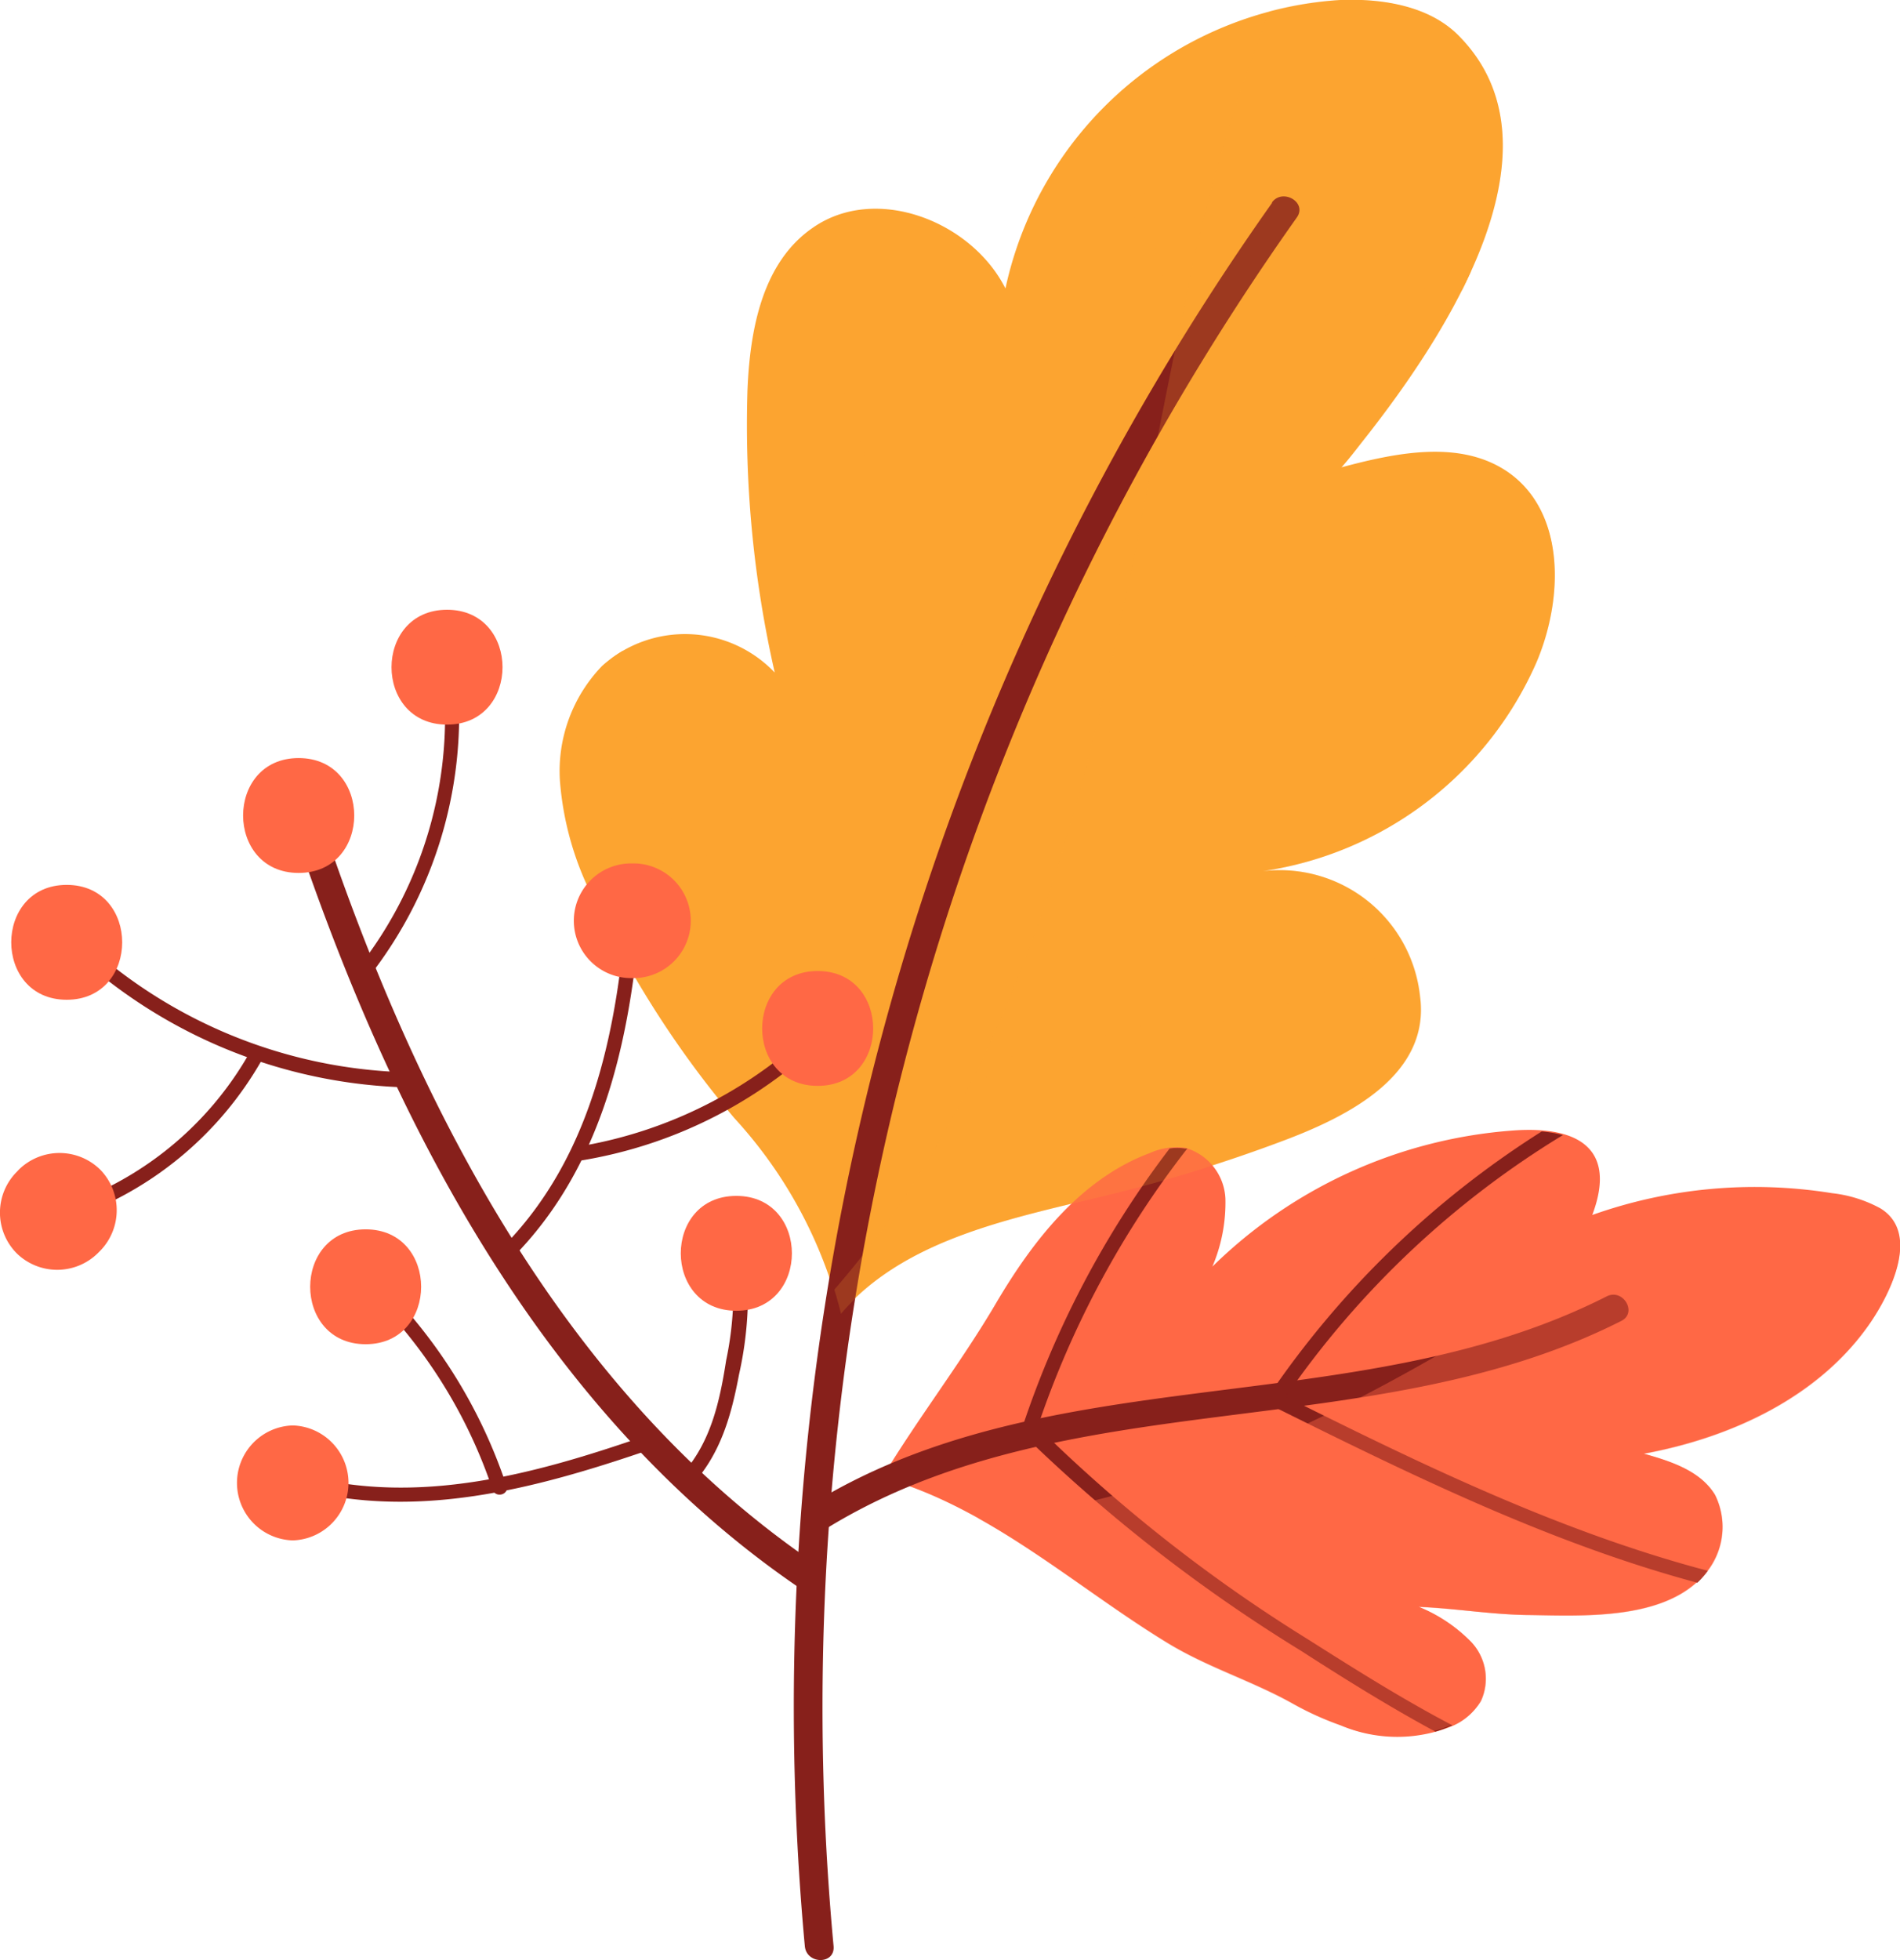 <?xml version="1.0" encoding="UTF-8"?> <svg xmlns="http://www.w3.org/2000/svg" viewBox="0 0 125.59 129.51"> <defs> <style>.cls-1{isolation:isolate;}.cls-2{fill:#fca430;}.cls-3{fill:#ff6845;}.cls-4{fill:#87201b;}.cls-5,.cls-6,.cls-7{mix-blend-mode:multiply;}.cls-6{opacity:0.41;}.cls-7{opacity:0.19;}</style> </defs> <g class="cls-1"> <g id="Слой_2" data-name="Слой 2"> <g id="Слой_1-2" data-name="Слой 1"> <path class="cls-2" d="M90.19,29c-.53.67-1,1.3-1.52,1.88,3.72-1,8-1.86,11.13.4,3.69,2.69,3.54,8.34,1.74,12.53A23.49,23.49,0,0,1,83.13,57.61a9.33,9.33,0,0,1,10.73,8.23c.69,5.19-4.76,7.91-8.9,9.48a100.66,100.66,0,0,1-11.42,3.56c-6.46,1.6-13.63,2.86-18,7.93a30,30,0,0,0-7-12.93,66.14,66.14,0,0,1-9.25-14.39,20.34,20.34,0,0,1-2.28-7.91A10,10,0,0,1,39.8,44a8.19,8.19,0,0,1,11.41.44,73.75,73.75,0,0,1-1.8-18.72c.17-4,1-8.38,4.3-10.66,4.14-2.91,10.48-.49,12.75,4A24.21,24.21,0,0,1,88.6,0c2.85-.11,6,.41,7.93,2.47C103.61,9.81,95.71,22,90.19,29Z"></path> <path class="cls-3" d="M88.61,114a20.2,20.2,0,0,1-3.21-1.47c-2.71-1.51-5.59-2.37-8.26-4C71,104.78,65.45,99.63,58.32,97.62c2.37-3.93,5.17-7.53,7.47-11.43C68.25,82,71.43,77.9,76,76.19a4.31,4.31,0,0,1,2.34-.35A3.67,3.67,0,0,1,81,79.2a10.81,10.81,0,0,1-.86,4.49,31.68,31.68,0,0,1,20-9c4.27-.28,6.73,1.28,5.11,5.59a32.11,32.11,0,0,1,15.85-1.44,8.65,8.65,0,0,1,3.19,1c2.64,1.61.71,5.54-.64,7.52-3.34,4.89-9.15,7.61-15,8.69,1.79.5,3.75,1.13,4.71,2.72a4.78,4.78,0,0,1-1.17,5.74c-2.68,2.48-7.57,2.26-11,2.2-2.48,0-4.94-.44-7.41-.54a10.2,10.2,0,0,1,3.47,2.33,3.53,3.53,0,0,1,.63,3.9A4,4,0,0,1,96.11,114,9.58,9.58,0,0,1,88.61,114Z"></path> <path class="cls-4" d="M106.2,85.66c-16.66,8.45-37,3.85-53,14l0,0c.09.57.16,1.14.22,1.72a.83.83,0,0,0,.75-.1c16-10.15,36.35-5.58,53-14C108.25,86.74,107.29,85.11,106.2,85.66Z"></path> <path class="cls-4" d="M68.72,94.41a.45.45,0,0,0-.14-.1,62.1,62.1,0,0,1,9.9-18.42l-.17,0a3.22,3.22,0,0,0-1,0,63,63,0,0,0-9.92,19c-.16.51.5.76.81.44A104.63,104.63,0,0,0,86,109.08c2.89,1.86,5.84,3.7,8.88,5.34A9.25,9.25,0,0,0,96,114c-3.3-1.73-6.47-3.73-9.61-5.72A101.42,101.42,0,0,1,68.72,94.41Z"></path> <path class="cls-4" d="M112.88,103.79c-9.67-2.55-18.87-7-27.84-11.48l-.07,0A60.36,60.36,0,0,1,103.31,75a8,8,0,0,0-1.4-.24A61.49,61.49,0,0,0,83.85,92.24c-.27.39.15.76.51.69a.48.48,0,0,0,.2.2c8.91,4.42,18,8.86,27.63,11.45h0A5.07,5.07,0,0,0,112.88,103.79Z"></path> <g class="cls-5"> <path class="cls-2" d="M41.18,43a7.43,7.43,0,0,0-.82.56,65.89,65.89,0,0,0,17.15,29,.46.46,0,0,0,.41.35.43.43,0,0,0,.47-.08c11.63-3,23.68-4.9,34.84-9.38-.12-.3-.25-.58-.39-.86C81.74,67,69.75,68.87,58.19,71.86A65.1,65.1,0,0,1,41.18,43Z"></path> <path class="cls-2" d="M91.61,39.1c-8.34,2.88-16.93,5-25.49,7.07A58,58,0,0,1,53.89,15l-.18.11a6.68,6.68,0,0,0-.72.57,59.11,59.11,0,0,0,12.84,31.7c.29.36.74.06.78-.31a281.1,281.1,0,0,0,27.75-7.89c2.71-1,5.5-2,8.2-3.24a8.89,8.89,0,0,0-.22-.89A114.52,114.52,0,0,1,91.61,39.1Z"></path> <path class="cls-2" d="M78.72,24.4a185.61,185.61,0,0,0,17.92-5.24c.21-.41.4-.82.59-1.23-.81.32-1.64.61-2.46.9-5.3,1.85-10.76,3.24-16.19,4.63A52.1,52.1,0,0,1,75.07,5.24c-.33.26-.64.52-.95.79a52.88,52.88,0,0,0,3.74,18.23A.52.52,0,0,0,78.72,24.4Z"></path> </g> <path class="cls-4" d="M53.41,104.64a3.29,3.29,0,0,1,.32-1.43C37,91.77,27.27,72.46,21.07,53.7c-.38-1.16-2.21-.66-1.83.5,6.46,19.53,16.62,39.45,34.21,51.13C53.43,105.1,53.41,104.87,53.41,104.64Z"></path> <path class="cls-4" d="M19.74,98.37c7.8,2.1,15.66,0,23.09-2.54.57-.2.32-1.12-.26-.92C35.31,97.42,27.63,99.52,20,97.46a.47.47,0,0,0-.25.91Z"></path> <path class="cls-4" d="M33.74,83.24c6.45-6.4,8.08-15.42,8.69-24.14,0-.61-.9-.61-.94,0-.6,8.46-2.15,17.25-8.42,23.47a.47.47,0,0,0,.67.67Z"></path> <path class="cls-4" d="M4.08,62.12a33.79,33.79,0,0,0,23.25,9.74.48.48,0,0,0,0-1A32.8,32.8,0,0,1,4.75,61.45c-.44-.43-1.11.24-.67.67Z"></path> <path class="cls-4" d="M24.32,64.63a28,28,0,0,0,5.75-21.31c-.09-.61-1-.35-.92.25A26.82,26.82,0,0,1,23.64,64c-.37.47.3,1.15.68.67Z"></path> <path class="cls-4" d="M4.24,80.66A23.19,23.19,0,0,0,17.33,70a.47.47,0,0,0-.81-.48A22.2,22.2,0,0,1,4,79.74c-.58.19-.33,1.11.25.92Z"></path> <path class="cls-4" d="M23.7,84.7a33,33,0,0,1,8.86,13.73c.2.58,1.11.33.92-.25A34,34,0,0,0,24.37,84c-.45-.41-1.12.26-.67.67Z"></path> <path class="cls-4" d="M38.35,76.69a30.06,30.06,0,0,0,16.79-8.75c.43-.44-.24-1.11-.67-.67A29.28,29.28,0,0,1,38.1,75.78c-.6.09-.35,1,.25.91Z"></path> <path class="cls-4" d="M45.85,98c1.82-2.05,2.5-4.53,3-7.18A24.07,24.07,0,0,0,49,80.94c-.14-.6-1-.34-.91.25A22.11,22.11,0,0,1,48,89.88c-.42,2.69-1,5.37-2.85,7.46-.4.46.27,1.13.67.67Z"></path> <path class="cls-3" d="M4.41,66.06c4.89,0,4.89-7.59,0-7.59s-4.89,7.59,0,7.59Z"></path> <path class="cls-3" d="M6.46,82.81l.16-.16a3.84,3.84,0,0,0,0-5.37,3.84,3.84,0,0,0-5.37,0l-.15.16a3.82,3.82,0,0,0,0,5.37,3.83,3.83,0,0,0,5.36,0Z"></path> <path class="cls-3" d="M24.17,88.82c4.89,0,4.89-7.59,0-7.59s-4.89,7.59,0,7.59Z"></path> <path class="cls-3" d="M19.27,101.78h.16a3.8,3.8,0,0,0,0-7.59h-.16a3.8,3.8,0,0,0,0,7.59Z"></path> <path class="cls-3" d="M19.74,57.68c4.9,0,4.9-7.59,0-7.59s-4.89,7.59,0,7.59Z"></path> <path class="cls-3" d="M29.55,47.88c4.89,0,4.89-7.59,0-7.59s-4.9,7.59,0,7.59Z"></path> <path class="cls-3" d="M41.72,64.63h.15a3.79,3.79,0,1,0,0-7.58h-.15a3.79,3.79,0,1,0,0,7.58Z"></path> <path class="cls-3" d="M54.05,71.75c4.89,0,4.89-7.59,0-7.59s-4.9,7.59,0,7.59Z"></path> <path class="cls-3" d="M48.67,86.61c4.9,0,4.9-7.59,0-7.59s-4.89,7.59,0,7.59Z"></path> <path class="cls-4" d="M84.08,13.41A172,172,0,0,0,53.2,128.6c.12,1.21,2,1.22,1.9,0A170.26,170.26,0,0,1,85.72,14.37c.71-1-.94-1.95-1.64-1Z"></path> <g class="cls-6"> <path class="cls-3" d="M123.63,87.42c1.35-2,3.28-5.91.64-7.52a8.65,8.65,0,0,0-3.19-1,31.78,31.78,0,0,0-8.82-.18C99.47,87,86.68,95.77,71.89,99.25a41.07,41.07,0,0,1-7.24,1.07c4.34,2.42,8.25,5.65,12.49,8.24,2.67,1.64,5.55,2.5,8.26,4A20.2,20.2,0,0,0,88.61,114a9.58,9.58,0,0,0,7.5-.09,4,4,0,0,0,1.79-1.49,3.53,3.53,0,0,0-.63-3.9,10.2,10.2,0,0,0-3.47-2.33c2.47.1,4.93.51,7.41.54,3.42.06,8.31.28,11-2.2a4.78,4.78,0,0,0,1.17-5.74c-1-1.59-2.92-2.22-4.71-2.72C114.48,95,120.29,92.31,123.63,87.42Z"></path> </g> <g class="cls-7"> <path class="cls-2" d="M101.54,43.85c1.8-4.19,1.95-9.84-1.74-12.53-3.11-2.26-7.41-1.38-11.13-.4.48-.58,1-1.21,1.52-1.88,5.52-7,13.42-19.23,6.34-26.56C94.55.42,91.45-.1,88.6,0a22.37,22.37,0,0,0-4.68.73A109.28,109.28,0,0,0,78.4,19.67c-2.63,12.21-4.52,24.61-8.18,36.55C67,66.7,62.3,77,55.15,85.21c.16.53.31,1.06.44,1.6,4.32-5.07,11.49-6.33,18-7.93A100.66,100.66,0,0,0,85,75.32c4.14-1.57,9.59-4.29,8.9-9.48a9.33,9.33,0,0,0-10.73-8.23A23.49,23.49,0,0,0,101.54,43.85Z"></path> </g> </g> </g> </g> </svg> 